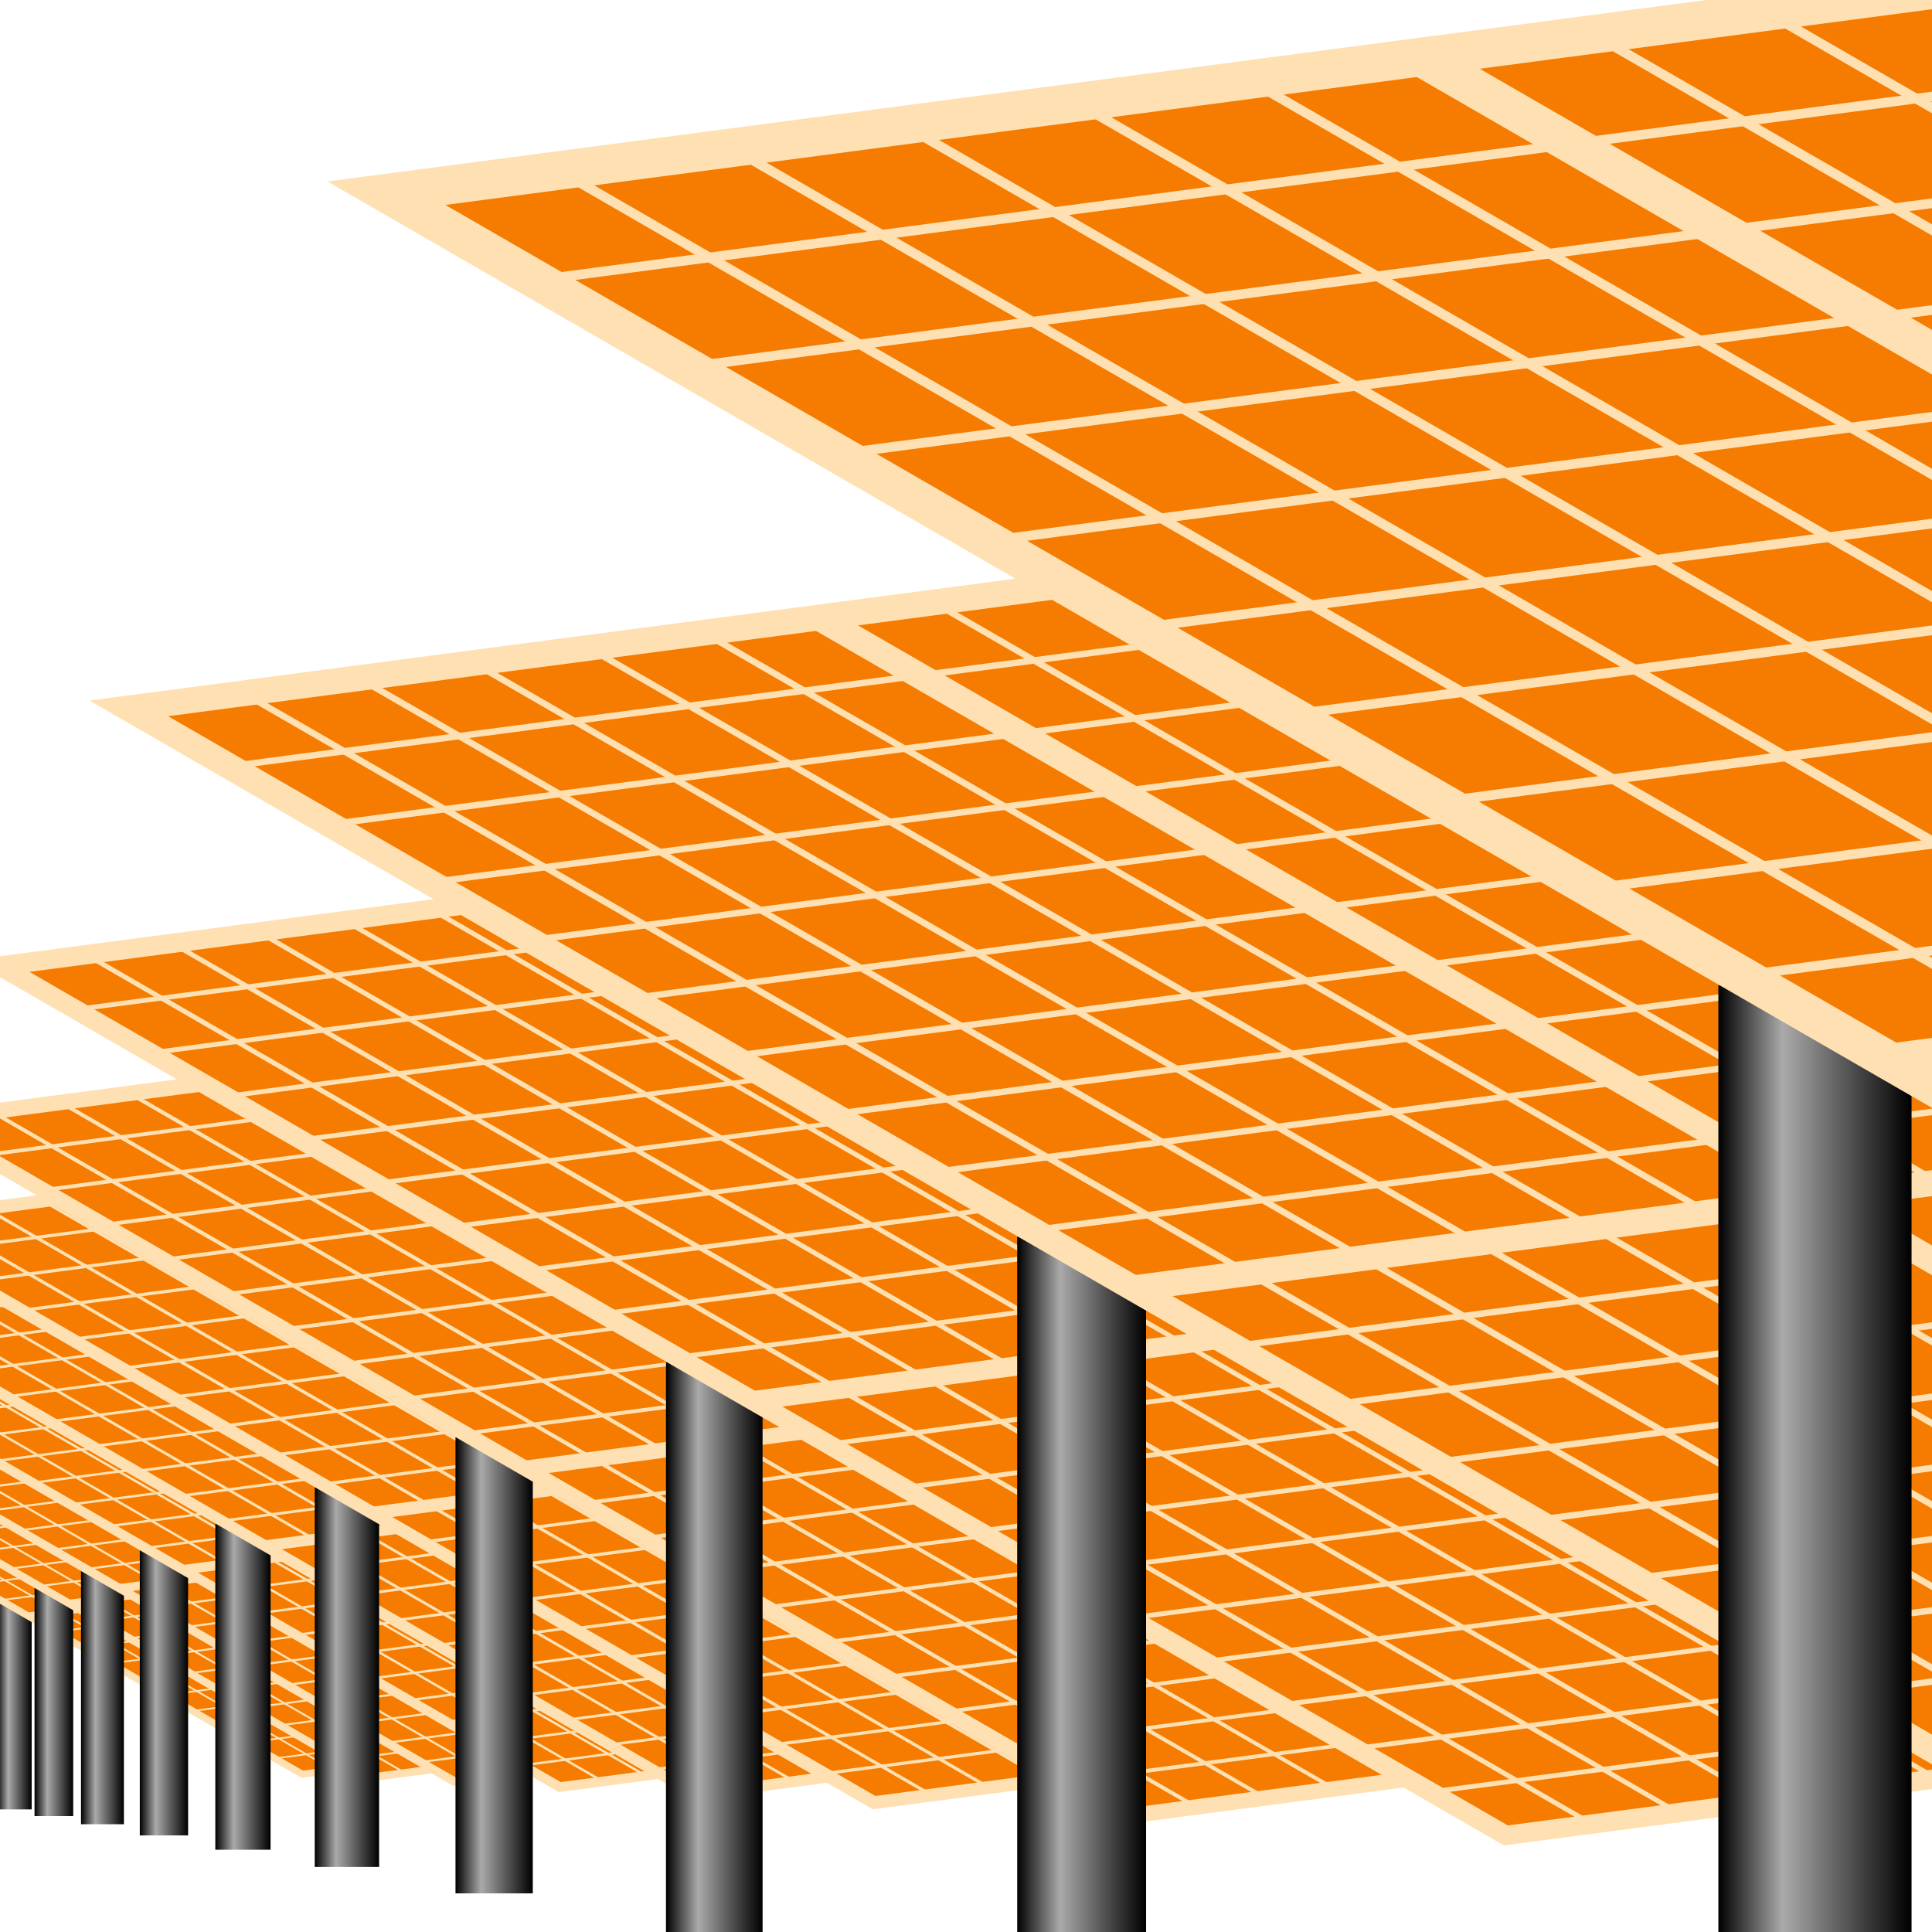<?xml version="1.0" encoding="utf-8"?>           
<!--copyright: SecuoS BV, 2012 - 2025. This file is part of the ARTIS user interface. The ARTIS user interface is open source under GPL version 3.-->
<svg xmlns="http://www.w3.org/2000/svg" xmlns:xlink="http://www.w3.org/1999/xlink"
	width="50px" height="50px" viewBox="0 0 50 50">   
 <defs>            
  <linearGradient id="pole" x1=" 34.471 " y1="50"      
    x2=" 39.471 " y2="50"      
    gradientUnits="userSpaceOnUse">         
   <stop offset="0%" stop-color="#000000" />       
   <stop offset="33.3%" stop-color="#AAAAAA" />       
   <stop offset="100%" stop-color="#000000" />       
  </linearGradient>           
  <g id="fine" stroke="#FFE0B2">         
   <path stroke-width="0.25" d="M 0.000  0.000 L 77.942 45.000 "/> 
  </g>           
  <g id="cross" stroke="#FFE0B2">         
   <path stroke-width="0.25" d="M 0.000  0.000 L 53.538 -7.048 "/> 
  </g>           
  <g id="panel" stroke="#FFE0B2" fill="#F57C00" >       
   <path stroke-width="5" stroke="url(#pole)" d="M  36.971 20.500 L 36.971 50.000 "/>
   <polygon points="         
    0.000 0.000        
    77.942 45.000        
    131.480 37.952        
    53.538 -7.048        
    0.000 0.000        
   "/>          
   <path d="M 38.971 22.500  L 92.509 15.452 "/>  
   <path d="M 104.711 41.476  L 26.769 -3.524 "/>  
             
   <use href="#fine" xlink:href="#fine" transform="translate(  4.462 -0.587 )"/>   
   <use href="#fine" xlink:href="#fine" transform="translate(  8.923 -1.175 )"/>   
   <use href="#fine" xlink:href="#fine" transform="translate(  13.385 -1.762 )"/>   
   <use href="#fine" xlink:href="#fine" transform="translate(  17.846 -2.349 )"/>   
   <use href="#fine" xlink:href="#fine" transform="translate(  22.308 -2.937 )"/>   
   <use href="#fine" xlink:href="#fine" transform="translate(  26.769 -3.524 )"/>   
   <use href="#fine" xlink:href="#fine" transform="translate(  31.231 -4.112 )"/>   
   <use href="#fine" xlink:href="#fine" transform="translate(  35.692 -4.699 )"/>   
   <use href="#fine" xlink:href="#fine" transform="translate(  40.154 -5.286 )"/>   
   <use href="#fine" xlink:href="#fine" transform="translate(  44.615 -5.874 )"/>   
   <use href="#fine" xlink:href="#fine" transform="translate(  49.077 -6.461 )"/>   
             
   <use href="#cross" xlink:href="#cross" transform="translate(  3.897 2.250 )"/>   
   <use href="#cross" xlink:href="#cross" transform="translate(  7.794 4.500 )"/>   
   <use href="#cross" xlink:href="#cross" transform="translate(  11.691 6.750 )"/>   
   <use href="#cross" xlink:href="#cross" transform="translate(  15.588 9.000 )"/>   
   <use href="#cross" xlink:href="#cross" transform="translate(  19.486 11.250 )"/>   
   <use href="#cross" xlink:href="#cross" transform="translate(  23.383 13.500 )"/>   
   <use href="#cross" xlink:href="#cross" transform="translate(  27.280 15.750 )"/>   
   <use href="#cross" xlink:href="#cross" transform="translate(  31.177 18.000 )"/>   
   <use href="#cross" xlink:href="#cross" transform="translate(  35.074 20.250 )"/>   
   <use href="#cross" xlink:href="#cross" transform="translate(  38.971 22.500 )"/>   
   <use href="#cross" xlink:href="#cross" transform="translate(  42.868 24.750 )"/>   
   <use href="#cross" xlink:href="#cross" transform="translate(  46.765 27.000 )"/>   
   <use href="#cross" xlink:href="#cross" transform="translate(  50.662 29.250 )"/>   
   <use href="#cross" xlink:href="#cross" transform="translate(  54.560 31.500 )"/>   
   <use href="#cross" xlink:href="#cross" transform="translate(  58.457 33.750 )"/>   
   <use href="#cross" xlink:href="#cross" transform="translate(  62.354 36.000 )"/>   
   <use href="#cross" xlink:href="#cross" transform="translate(  66.251 38.250 )"/>   
   <use href="#cross" xlink:href="#cross" transform="translate(  70.148 40.500 )"/>   
   <use href="#cross" xlink:href="#cross" transform="translate(  74.045 42.750 )"/>   
  </g>           
 </defs>            
 <g>            
  <use href="#panel" xlink:href="#panel" transform="translate( -6.364  37.727 ) scale( 0.182 0.182 )"/>
  <use href="#panel" xlink:href="#panel" transform="translate( -6.000  37.000 ) scale( 0.200 0.200 )"/>
  <use href="#panel" xlink:href="#panel" transform="translate( -5.556  36.111 ) scale( 0.222 0.222 )"/>
  <use href="#panel" xlink:href="#panel" transform="translate( -5.000  35.000 ) scale( 0.250 0.250 )"/>
  <use href="#panel" xlink:href="#panel" transform="translate( -4.286  33.571 ) scale( 0.286 0.286 )"/>
  <use href="#panel" xlink:href="#panel" transform="translate( -3.333  31.667 ) scale( 0.333 0.333 )"/>
  <use href="#panel" xlink:href="#panel" transform="translate( -2.000  29.000 ) scale( 0.400 0.400 )"/>
  <use href="#panel" xlink:href="#panel" transform="translate( 0.000  25.000 ) scale( 0.500 0.500 )"/>
  <use href="#panel" xlink:href="#panel" transform="translate( 3.333  18.333 ) scale( 0.667 0.667 )"/>
  <use href="#panel" xlink:href="#panel" transform="translate( 10.000  5.000 ) scale( 1.000 1.000 )"/>
 </g>            
</svg>             
